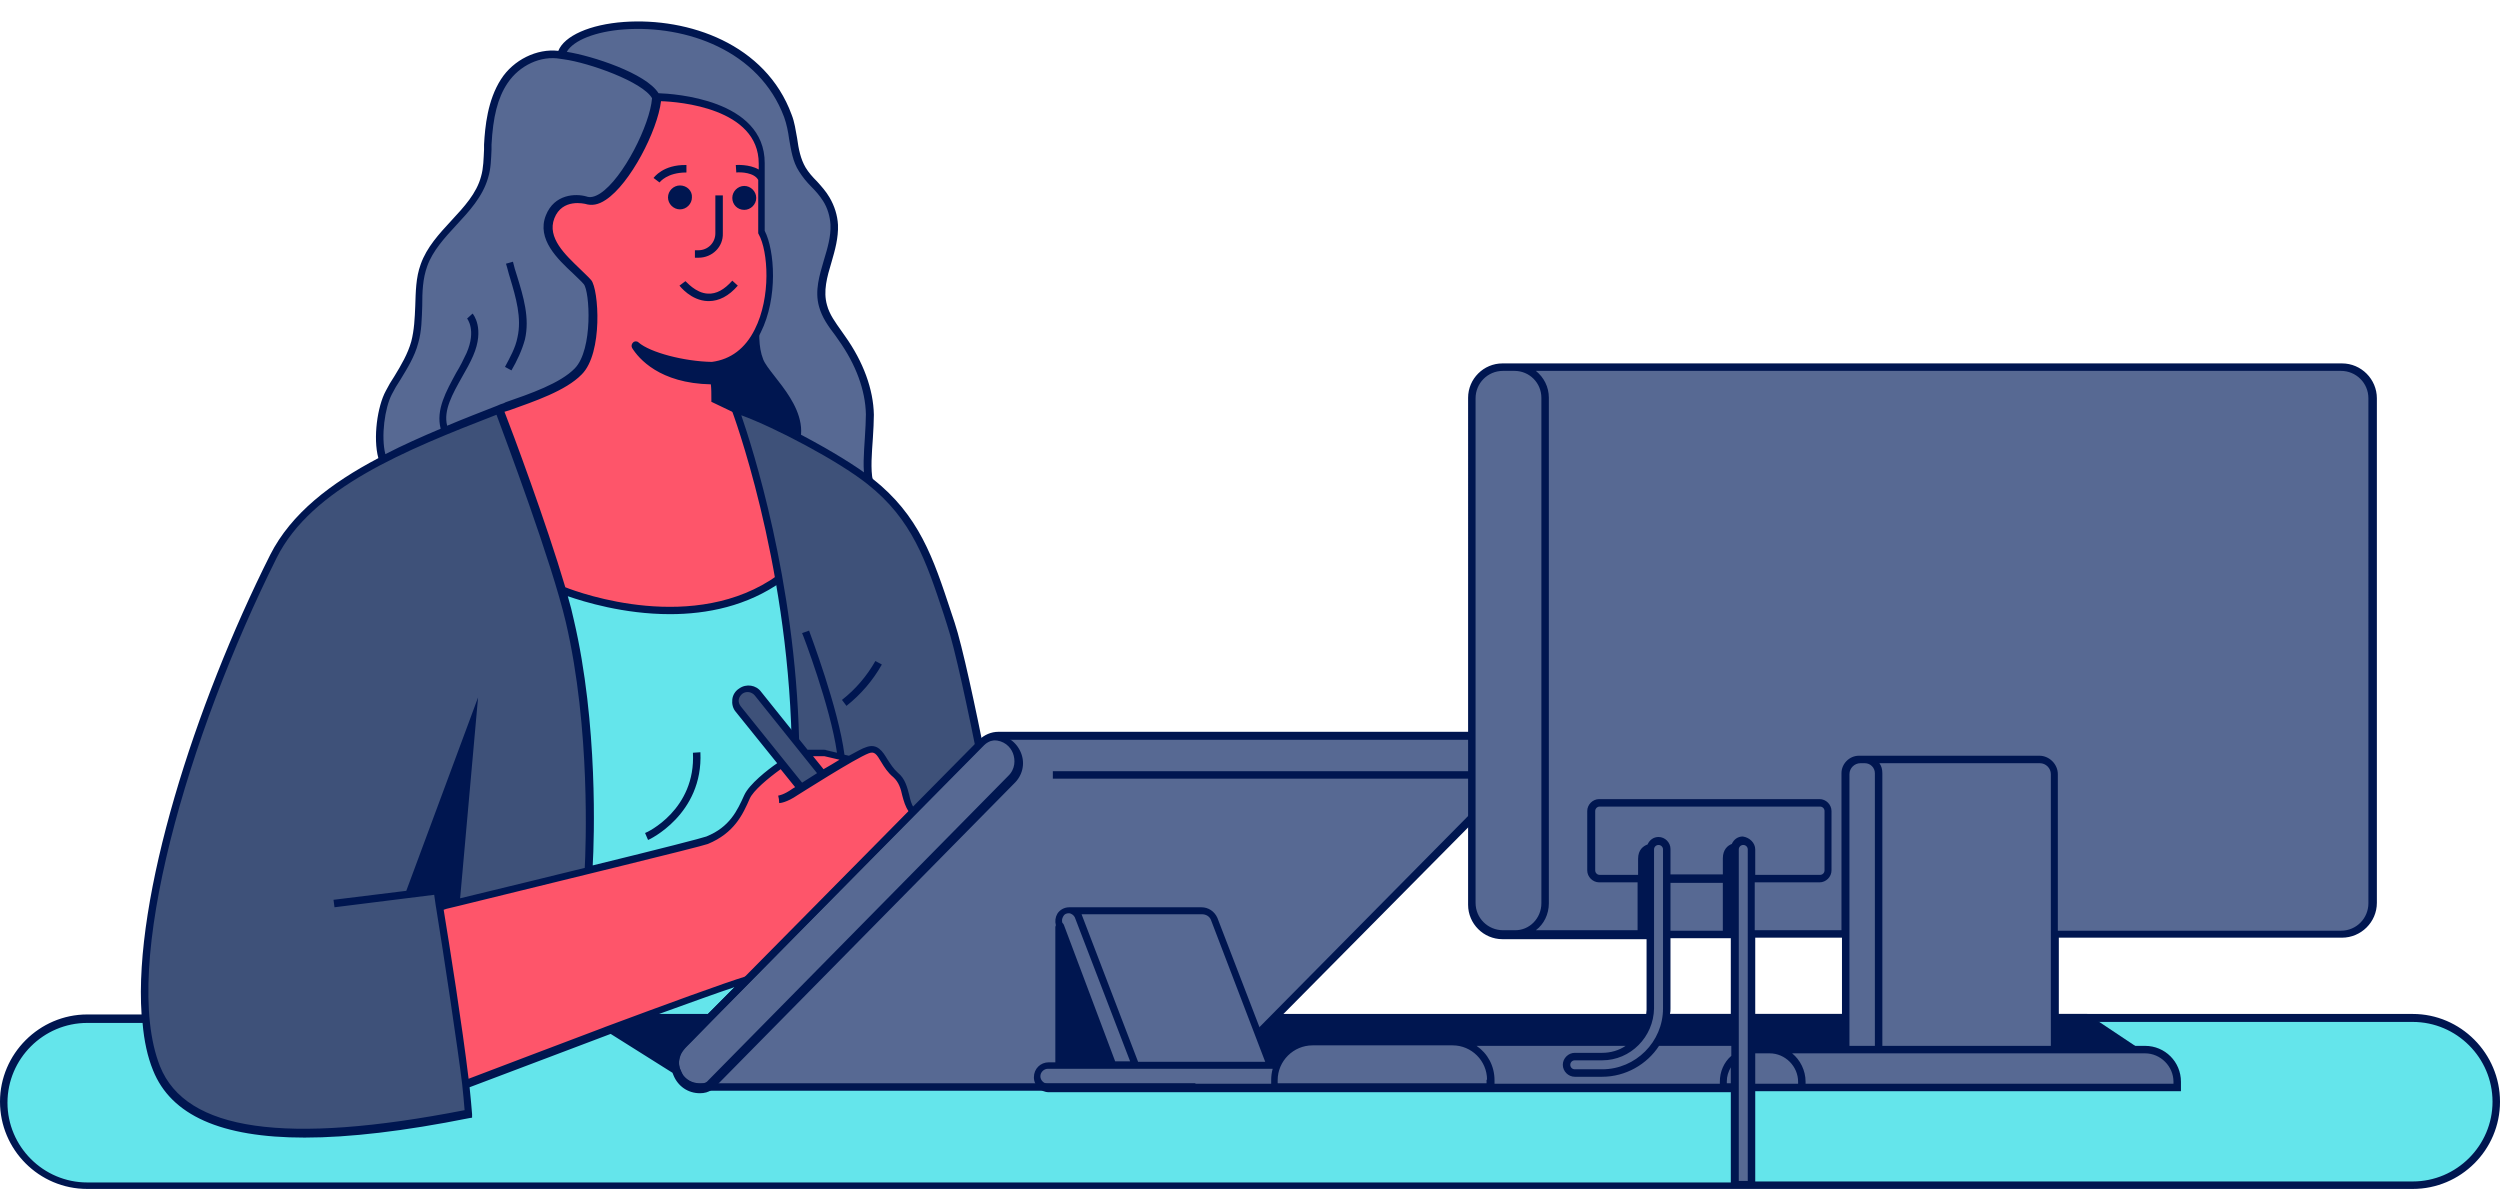 <?xml version="1.0" encoding="UTF-8" standalone="no"?><svg xmlns="http://www.w3.org/2000/svg" xmlns:xlink="http://www.w3.org/1999/xlink" fill="#000000" height="238.5" preserveAspectRatio="xMidYMid meet" version="1" viewBox="0.0 -4.3 501.5 238.5" width="501.5" zoomAndPan="magnify"><g id="change1_1"><path d="M500.8,215.7v1.9c0,8.7-7.1,15.8-15.8,15.8H16.6c-8.7,0-15.8-7.1-15.8-15.8v-1.9c0-8.7,7.1-15.8,15.8-15.8 h90.1l6-85.8c0,0,25.4,10.7,43.7-2.4l24.6,88.2h304.1C493.7,199.9,500.8,207,500.8,215.7z" fill="#64e5eb"/></g><g id="change2_1"><path d="M134.2,105c-9.6,2.3-19.6,2.9-29.4,1.7c-4.7-0.6-9.4-1.6-13.5-4c-5.9-3.4-11.9-8.2-14.4-14.5 c-1.4-3.5-0.6-10.5,1.2-13.8c1.8-3.3,4.2-6.4,5.2-10.1c1.4-5,0.1-10.6,1.9-15.5c2.5-6.8,10.2-10.7,12.2-17.7 c0.6-2.1,0.6-4.3,0.7-6.5c0.2-4.4,0.9-9,3.3-12.7s7-6.1,11.4-5.2c1.8-8.3,37-11,45.6,12.2c1.3,3.5,0.9,7.6,2.9,10.8 c1.4,2.2,3.5,3.8,4.8,6c1,1.5,1.5,3.3,1.6,5.2c0.3,5.5-3.7,10.9-2.2,16.3c0.7,2.4,2.3,4.4,3.8,6.4c3.2,4.5,5.5,9.8,5.6,15.4 c0.1,3.7-1,9.7-0.2,13.4C161,93.9,147.5,101.8,134.2,105z" fill="#576993"/></g><g id="change3_1"><path d="M153.1,67.8c1.4,3.5,10.8,10.7,6.5,18.7c-1.3,2.4-3.1,4.6-5.6,5.5c-2.7,1-5.7,0.5-8.6-0.2 c-4-1-8.2-2.5-10.9-5.6c-2.2-2.6-3.1-6-3-9.4c0.1-3.3,1.2-6.6,2.8-9.6c1.3-2.6,3.1-5,5.3-6.9c1.3-1.1,2.9-2,4.5-2.7 c1.8-0.8,3.8-1.4,4.8-3.1c0.4-0.7,0.6-1.6,0.9-2.4c0.7-2,3.6-3.5,3.7-0.5C153.5,54.6,151.1,62.8,153.1,67.8z" fill="#001650"/></g><g id="change4_1"><path d="M212.3,201.4l-25.5,2l-25.2,4l-2-63.2c-0.9-37.2-12.1-66.4-12.1-66.4c6.3,1.9,20.6,9.4,27,14.4 c9.8,7.7,12.4,16.9,16.3,28.7c3.1,9.4,10.7,50.4,10.7,50.4L212.3,201.4z M114.3,120.2c-3.1-13.3-14.2-42.4-14.2-42.4 c-18.8,7.4-38,15.1-45.2,29.5c-17.3,34.6-31.7,82-23.4,102.5c7,17.5,38.7,13.9,62.6,9.1c-0.2-3.7-1-9.8-1.9-16.2l24.9-6.8l1-25.7 C118,170.3,119.8,143.8,114.3,120.2z" fill="#3e5179"/></g><g id="change5_1"><path d="M100.7,77.6c5.2-1.8,12-4,15.3-7.4c4-4.1,3.2-16.3,1.9-17.9c-2.3-2.8-9.8-7.4-7.5-13.1 c1.9-4.8,7.2-3.3,7.2-3.3c5.3,1.9,13.8-14,14.2-20.7c0,0,21,0,21,13.3c0,4.6,0,8.1,0,11.2c0,0.5,0,2.1,0,2.6 c3.1,6.7,2.6,24.8-10,26.7c0,0,0.6,2.8,0.6,6.8l3.7,1.7l0.6,0.3c0,0,5.2,13.5,8.8,33.9c-19,13.7-43.7,2.4-43.7,2.4 C108.4,99.6,100,77.8,100,77.8L100.7,77.6z M178.6,182.9c-2.3,1.6-7.6,3.6-27.7,9c-6.7,1.8-42.2,15.3-57.5,21.2 c-0.8-6.8-3.8-27-5.2-35.5c17.3-4.2,51.8-12.6,53.7-13.4c4.9-2,6.5-5.3,8-8.7c0.9-2,4.2-5,7-6.6c2.9-1.7,7.3-3.2,13.3-0.9 c1.6-0.9,3.1-1.7,3.8-2c2.8-1.1,3,2.8,5.7,5c2.6,2.2,1.5,6.1,4,7.9s2.2,5.6,3.6,7.8C188.6,168.7,190.3,174.7,178.6,182.9z" fill="#fe556a"/></g><g id="change4_2"><path d="M152,134.7l13,16.3l-4.3,2.7l-12.7-15.8c-0.9-1.2-0.7-2.9,0.5-3.7C149.7,133.4,151.2,133.7,152,134.7z" fill="#3e5179"/></g><g id="change3_2"><path d="M435.2,210.1H243.1v-11h175.6L435.2,210.1z M190.8,118.5c-3.6-10.9-6.4-19.4-15.8-26.8 c-6.5-5.1-21.1-12.7-27.3-14.6l-1.5-0.5l0.6,1.4c0.1,0.3,11.1,29.5,12,66.1l1.5,0c-0.8-32.2-9.4-58.7-11.6-65.1 c6.6,2.4,19.4,9.1,25.3,13.8c9,7.1,11.8,15.5,15.3,26.1l0.7,2.2c3.1,9.2,10.6,49.9,10.7,50.3l1.5-0.3c-0.3-1.7-7.6-41.2-10.7-50.5 L190.8,118.5z" fill="#001650"/></g><g id="change2_2"><path d="M303.1,151.9l-50.6,51.2l2.4,6.3h12.9c1.2,0,2.2,1,2.2,2.2c0,1.2-1,2.2-2.2,2.2h-28h-29.5h-69.9 c-4.4,0-6.6-5.4-3.4-8.5l59.9-60.6c0.9-0.9,2.1-1.3,3.4-1.3h99.4C304.1,143.4,306.3,148.9,303.1,151.9z" fill="#576993"/></g><g id="change3_3"><path d="M303.6,152.5L253,203.6l-1.1-1.1l50.6-51.2c1.5-1.4,1.5-3.3,1-4.6s-1.8-2.6-3.9-2.6h-99.4 c-1.1,0-2.1,0.4-2.8,1.1l-59.9,60.6c-1.5,1.4-1.5,3.3-1,4.6s1.8,2.6,3.9,2.6h99.4v1.5h-99.4c-2.4,0-4.4-1.4-5.3-3.6 s-0.3-4.6,1.4-6.2l59.9-60.6c1.1-1,2.4-1.6,3.9-1.6h99.4c2.4,0,4.4,1.4,5.3,3.6S305.3,150.9,303.6,152.5z" fill="#001650"/></g><g id="change2_3"><path d="M469.7,69.3H303.7h-2.2c-3.5,0-6.3,2.8-6.3,6.3v101.2c0,3.5,2.8,6.3,6.3,6.3h2.2H331V198c0,2.6-1,5-2.7,6.7 h-64.8c-4.3,0-7.7,3.5-7.7,7.7v1.4h90h2.3v19.6h3.3v-19.6h18.9h66.5v-1.2c0-3.6-2.9-6.4-6.4-6.4h-18.1v-23.1h57.5 c3.5,0,6.3-2.8,6.3-6.3V75.6C476,72.1,473.2,69.3,469.7,69.3z M332.5,204.7c1.2-2,1.9-4.2,1.9-6.7v-14.9H348v21.6H332.5z M367.1,206.2c-1.3-0.9-2.9-1.5-4.6-1.5h-11.2v-21.6h18.9v23.1H367.1z" fill="#576993"/></g><g id="change3_4"><path d="M140.1,47.4h-0.7v-1.5h0.7c1.9,0,3.4-1.5,3.4-3.4v-7.6h1.5v7.6C145.1,45.2,142.9,47.4,140.1,47.4z M136.4,32.9c-1.3,0-2.4,1.1-2.4,2.4c0,1.3,1.1,2.4,2.4,2.4c1.3,0,2.4-1.1,2.4-2.4C138.9,34,137.8,32.9,136.4,32.9z M149.3,37.8 c1.3,0,2.4-1.1,2.4-2.4c0-1.3-1.1-2.4-2.4-2.4s-2.4,1.1-2.4,2.4C146.9,36.7,147.9,37.8,149.3,37.8z M131.1,31.4l1.2,0.9 c0.1-0.1,1.5-2,5.4-2v-1.5C133,28.7,131.2,31.3,131.1,31.4z M137.5,52.1l-1.2,0.9c0.1,0.1,2.3,3,5.7,3.1c0.1,0,0.2,0,0.2,0 c2,0,4-1,5.8-3.1l-1.1-1c-1.6,1.8-3.2,2.7-4.9,2.6C139.5,54.5,137.6,52.1,137.5,52.1z M129.4,162.8l0.6,1.4 c0.1,0,11.1-5.1,10.5-17.6l-1.5,0.1C139.6,158.1,129.8,162.7,129.4,162.8z M101.3,69.3l1.3,0.7c1.1-1.9,2.1-4,2.7-6.2 c1-4.3-0.3-8.6-1.6-12.8c-0.3-0.9-0.6-1.9-0.8-2.8l-1.4,0.4c0.3,0.9,0.5,1.9,0.8,2.8c1.2,4,2.4,8.1,1.5,12 C103.4,65.5,102.3,67.4,101.3,69.3z M501.5,216.7c0,9.7-7.9,17.5-17.5,17.5H352.1h-4.8H17.5c-9.7,0-17.5-7.9-17.5-17.5 s7.9-17.5,17.5-17.5h10.9C26.8,175.7,39,137.3,54.2,107c4.2-8.3,12.2-14.4,21.7-19.4c-1.1-4-0.2-10.4,1.5-13.5c0.5-1,1.1-2,1.7-2.9 c1.4-2.3,2.7-4.5,3.4-7c0.6-2.3,0.7-4.7,0.8-7.1c0.1-2.8,0.1-5.7,1.1-8.4c1.2-3.4,3.7-6.1,6.1-8.7c2.6-2.8,5.1-5.5,6-8.9 c0.5-1.7,0.5-3.6,0.6-5.4l0-1c0.2-3.6,0.7-8.9,3.4-13.1c2.5-3.9,7.2-6.2,11.5-5.7c1.2-3,6.3-5.3,13.2-5.8 c12.9-0.9,28.4,4.4,33.6,18.6c0.6,1.5,0.8,3.1,1.1,4.7c0.3,2.2,0.7,4.2,1.7,5.9c0.6,1,1.4,1.9,2.3,2.8c0.9,1,1.8,2,2.5,3.2 c1,1.7,1.6,3.6,1.7,5.5c0.1,2.6-0.6,5.1-1.3,7.5c-0.9,3-1.7,5.8-0.9,8.6c0.5,1.9,1.7,3.5,2.9,5.2c0.2,0.3,0.5,0.7,0.7,1 c3.7,5.2,5.7,10.7,5.8,15.8c0,1.4-0.1,3-0.2,4.7c-0.2,2.9-0.5,6.3,0,8.5l-1.5,0.3c-0.6-2.5-0.3-5.8-0.1-9c0.1-1.7,0.2-3.3,0.2-4.6 c-0.1-4.8-2-10-5.5-14.9c-0.2-0.3-0.5-0.7-0.7-1c-1.3-1.7-2.6-3.5-3.2-5.7c-0.9-3.2,0.1-6.3,1-9.4c0.7-2.3,1.4-4.7,1.3-7 c-0.1-1.7-0.6-3.4-1.5-4.8c-0.7-1.1-1.5-2-2.4-2.9c-0.9-0.9-1.7-1.9-2.4-3c-1.3-2-1.6-4.3-2-6.5c-0.2-1.5-0.5-3-1-4.4 c-5-13.4-19.7-18.5-32.1-17.6C119.5,2,115,3.8,113.7,6.1c5.1,0.8,15.9,4.3,18.4,8.3c3,0.1,21.3,1.2,21.3,14v13.6 c2,3.9,2.7,13.4-0.8,20.4c-2,4-5.1,6.4-9,7.2c0.2,1.1,0.4,3.2,0.5,5.7l3.8,1.8l-0.6,1.4l-4.6-2.2l0-0.5c0-1.1,0-2.1-0.1-3 c-10.3-0.2-14.5-5.2-15.8-7.3c-0.2-0.4-0.1-0.8,0.2-1.1c0.3-0.3,0.8-0.3,1.1,0c2.3,2,9.1,3.8,14.7,3.9c3.8-0.5,6.7-2.7,8.6-6.5 c3.3-6.5,2.7-15.7,0.8-19.1l-0.1-0.2V31.8c-0.8-1.5-3.5-1.6-4.4-1.5l-0.1-1.5c0.1,0,2.7-0.2,4.6,0.9v-1.2c0-11.1-16-12.4-19.6-12.5 c-0.7,5.9-6.2,16.6-11.1,19.8c-1.5,1-2.8,1.2-4.1,0.8c-0.1,0-4.6-1.2-6.2,2.9c-1.5,3.9,2.2,7.3,5.1,10.1c0.9,0.9,1.7,1.6,2.3,2.3 c1.5,1.8,2.4,14.6-1.9,18.9c-3.2,3.3-9.5,5.4-14.5,7.2l-1,0.3c1.5,3.8,8.4,22.3,12.2,35.2c3,1.2,26,9.5,42.6-2.4l0.9,1.2 c-7,5-15.1,6.6-22.5,6.6c-9.3,0-17.3-2.5-20.5-3.6c0.5,1.7,0.9,3.3,1.2,4.7c4.9,20.9,4.1,44.2,3.8,49.3c13.9-3.4,22-5.5,22.8-5.8 c4.7-1.9,6.2-5.2,7.6-8.3c1-2.2,4.7-5.1,6.6-6.4l-8.3-10.3c-0.6-0.7-0.8-1.6-0.7-2.5s0.6-1.7,1.4-2.2c1.4-1,3.4-0.7,4.4,0.7 l9.3,11.6h3.3c0.2,0,0.3,0,0.5,0.1l2.1,0.5c-1.3-9.2-6.9-23.9-7-24l1.4-0.5c0.2,0.6,5.9,15.6,7.1,24.9l0.9,0.2 c1.5-0.8,2.7-1.5,3.4-1.7c2.3-0.9,3.4,0.9,4.3,2.4c0.6,0.9,1.2,1.9,2.1,2.7c1.5,1.2,1.9,3,2.3,4.5c0.2,0.9,0.4,1.8,0.9,2.5 l13.7-13.9l0.1,0c0.7-0.5,1.5-0.7,2.4-0.7c2.4,0,4.4,1.4,5.3,3.6c0.9,2.2,0.3,4.6-1.4,6.2l-60.5,61.4l-0.1,0 c-0.7,0.5-1.5,0.7-2.4,0.7c-2.4,0-4.4-1.4-5.3-3.6c-0.1-0.2-0.1-0.3-0.2-0.5l-12.4-7.8c-10.5,4-21.5,8.1-28.3,10.7 c0.2,2.1,0.4,3.9,0.5,5.4l0,0.7l-0.6,0.1c-13,2.6-24,3.9-33,3.9c-16.8,0-26.8-4.5-30.4-13.5c-1.1-2.7-1.8-5.9-2.1-9.5H17.5 c-8.8,0-16,7.2-16,16s7.2,16,16,16h329.7v-18.1h-1.5H345h-45.1h-44.1v0h-45.4c-1.6,0-3-1.3-3-3s1.3-3,3-3h1.3v-27.1 c0-0.2,0.1-0.3,0.1-0.4c-0.2-0.8-0.1-1.6,0.3-2.3c0.5-0.8,1.4-1.3,2.4-1.3H241c1.4,0,2.6,0.8,3.2,2.1l11.2,29.1h0.4 c1.4-2.8,4.2-4.7,7.5-4.7h0.1h28.1h36.4c0.9-0.9,1.5-2.1,1.9-3.3h-74.1v-1.5h74.5c0-0.4,0.1-0.7,0.1-1.1v-14.2h-26.5h-2.3h-0.1 c-3.8,0-6.9-3.1-6.9-6.9v-0.1v-25.2h-83.3v-1.5h83.3V75.6v-0.1c0-3.8,3.1-6.9,6.9-6.9h0.1h2.3h166c3.9,0,7,3.2,7,7v101.2 c0,3.9-3.2,7-7,7H413v15.3h71C493.6,199.1,501.5,207,501.5,216.7z M216.9,179c0,0.1,0.1,0.1,0.1,0.2l11.3,29.5h25.5l-10.9-28.5 c-0.3-0.7-1-1.1-1.8-1.1H216.9z M213.1,180.8c0.1,0.1,0.2,0.2,0.3,0.4l10.3,27.4h3l-11.1-28.9c-0.2-0.4-0.7-0.8-1.2-0.8 c-0.5,0-0.9,0.2-1.1,0.6C213,180,213,180.4,213.1,180.8z M255.3,210.1h-31h-12.8h-1.3c-0.8,0-1.5,0.7-1.5,1.5s0.7,1.5,1.5,1.5H255 v-0.7v-0.1C255,211.6,255.1,210.8,255.3,210.1z M147.4,193.7c-3.6,1.2-9.1,3.2-15.2,5.4h9.8L147.4,193.7z M142.9,200.4 c-0.2,0.2-3.2,3.3-4.2,4.3l-0.2,0.2c-0.2,0.2-0.4,0.4-0.6,0.6l-0.1,0.1c-0.4,0.4-0.9,1-1.2,1.6c-0.4,0.9-0.5,1.8-0.3,2.5 c0,0,0,0.1,0,0.1l0.7,1.6c0.7,0.9,1.8,1.7,3.3,1.7c0.5,0,1.1-0.1,1.5-0.4l60.4-61.3c1.5-1.4,1.5-3.3,1-4.6s-1.8-2.6-3.9-2.6 c-0.5,0-1.1,0.1-1.5,0.4L142.9,200.4z M163.1,147.4l2.1,2.6c1.1-0.6,2.2-1.3,3.2-1.9l-3-0.7c-0.1,0-0.1,0-0.2,0H163.1z M160.9,152.7 c0.8-0.5,1.9-1.2,3-1.9l-12.5-15.6c-0.6-0.7-1.6-0.9-2.4-0.4c-0.4,0.3-0.7,0.7-0.8,1.2c-0.1,0.5,0.1,1,0.4,1.4L160.9,152.7z M92.1,177.4L92.1,177.4l-2.5,0.6c-0.2,0.1-0.4,0.1-0.6,0.2c1.2,7.3,3.7,23.1,5,33.9c6.6-2.5,16.8-6.4,26.9-10.2l0,0l0.5-0.2 c12.1-4.5,23.8-8.8,28.4-10.2l32.5-33c-0.7-1-1-2.1-1.3-3.2c-0.3-1.4-0.7-2.7-1.8-3.7c-1.1-0.9-1.8-2-2.4-3c-1-1.7-1.4-2.2-2.5-1.8 c-2.7,1-14.1,8.3-14.3,8.4c-2.2,1.5-3.5,1.6-3.7,1.6l-0.1-1.5l0,0.7l-0.1-0.7c0,0,1.1-0.1,2.9-1.4c0,0,0.2-0.1,0.5-0.3l-2.9-3.6 c-2.5,1.8-5.5,4.3-6.2,5.9c-1.4,3.2-3.1,6.9-8.4,9.1C140.4,165.6,111.6,172.6,92.1,177.4z M77.3,86.8c3.5-1.8,7.3-3.5,11.1-5.1 c-1-3.8,1.1-7.5,3.1-11.2c0.8-1.3,1.5-2.7,2.1-4c2-4.6,0.1-6.9,0.1-6.9l1.1-1c0.1,0.1,2.5,3,0.1,8.5c-0.6,1.4-1.4,2.8-2.2,4.2 c-1.9,3.4-3.8,6.7-3,9.8c3.3-1.4,6.7-2.7,10-4l0.7-0.3l0,0c0.3-0.1,0.7-0.2,1-0.4c4.9-1.7,11-3.8,13.9-6.8c3.7-3.8,3-15.5,1.8-16.9 c-0.5-0.6-1.3-1.3-2.1-2.1c-3.1-2.9-7.4-6.9-5.5-11.7c1.7-4.3,6-4.4,8.1-3.8c0.8,0.3,1.7,0.1,2.8-0.6c4.6-3,10-13.8,10.4-19.1 c-1.9-3.3-12.6-7.1-17.7-7.8l0,0l-0.7-0.1c-3.9-0.7-8.2,1.3-10.6,4.9c-2,3-2.9,6.8-3.2,12.3l0,1c-0.1,1.9-0.1,3.8-0.7,5.7 c-1.1,3.8-3.8,6.7-6.4,9.5c-2.3,2.5-4.7,5.1-5.8,8.2c-0.9,2.5-1,5.1-1,8c-0.1,2.5-0.1,5-0.8,7.4c-0.7,2.7-2.2,5.1-3.6,7.4 c-0.6,0.9-1.2,1.9-1.7,2.9C77.2,77.5,76.4,83.2,77.3,86.8z M32.1,209.6c5.2,13,25.2,15.8,61.1,8.8c-0.1-1.5-0.3-3.3-0.5-5.3 c-0.8-6.7-3.8-26.6-5.2-35.2c0-0.2-0.1-0.4-0.1-0.6l-0.3-2.1l-20,2.5l-0.2-1.5l14.6-1.8l14.4-38.8l-3.6,40.3c9.6-2.3,18-4.4,25-6.1 c0.2-3.8,1.2-27.9-3.8-49.3c-2.8-12-12.2-37-13.9-41.6C81.3,86,62.5,93.6,55.5,107.6C37.8,143.1,24.1,189.5,32.1,209.6z M309.2,176.9V75.5c0-3-2.4-5.4-5.4-5.4h-2.3c-3.1,0-5.5,2.5-5.5,5.5v101.2c0,3.1,2.5,5.5,5.5,5.5h2.3 C306.8,182.4,309.2,179.9,309.2,176.9z M328.5,172.7h-7.7c-1.3,0-2.4-1.1-2.4-2.4v-11.9c0-1.3,1.1-2.4,2.4-2.4H365 c1.3,0,2.4,1.1,2.4,2.4v11.9c0,1.3-1.1,2.4-2.4,2.4h-13v9.6h17.4V151v-0.2c0-1.9,1.6-3.5,3.5-3.5h0.2h0.9h35.1c2,0,3.7,1.7,3.7,3.7 v31.4h56.8c3.1,0,5.5-2.5,5.5-5.5V75.6c0-3.1-2.5-5.5-5.5-5.5H308.1c1.6,1.3,2.6,3.2,2.6,5.4v101.4c0,2.2-1,4.2-2.6,5.4h20.4 C328.5,180.6,328.5,176.3,328.5,172.7z M362.2,212.7v0.4H436v-0.4c0-3.1-2.6-5.7-5.7-5.7H413h-35.3h-8.1h-10.1 C361.1,208.3,362.2,210.4,362.2,212.7z M352.1,200.6v3.3h10.4c1.7,0,3.3,0.5,4.7,1.4l0,0.1h2.3v-4.8H352.1z M369.5,199.1v-15.3 h-17.4v15.3H369.5z M352.1,205.5L352.1,205.5C352.1,205.5,352.1,205.5,352.1,205.5l2.9,0h7.7c-0.1,0-0.1,0-0.2,0H352.1z M352.1,207 v6.1h8.6v-0.4c0-3.1-2.6-5.7-5.7-5.7L352.1,207C352.1,207,352.1,207,352.1,207z M376.1,205.5v-54.7c0-1.1-0.9-2-2-2h-0.9 c-1.2,0-2.2,1-2.2,2.2v54.5H376.1z M377.6,150.8v54.7h33.8V151c0-1.2-1-2.2-2.2-2.2H377C377.4,149.3,377.6,150,377.6,150.8z M321.4,208.4h-5.5c-0.5,0-0.9,0.4-0.9,0.9c0,0.5,0.4,0.9,0.9,0.9h5.5c6.7,0,12.2-5.5,12.2-12.2v-31.9c0-0.5-0.4-0.9-0.9-0.9 c-0.5,0-0.9,0.4-0.9,0.9V198C331.7,203.7,327.1,208.4,321.4,208.4z M298.3,212.3c0-3.8-3.1-6.9-6.9-6.9h-28.1c-3.8,0-7,3.1-7,7v0.6 h41.9V212.3z M347.2,209.8c-0.5,0.9-0.8,1.8-0.8,2.8v0.4h0.8V209.8z M347.2,205.5h-14.4c-2.4,3.7-6.7,6.2-11.4,6.2h-5.5 c-1.3,0-2.4-1.1-2.4-2.4c0-1.3,1.1-2.4,2.4-2.4h5.5c1.7,0,3.4-0.5,4.7-1.4h-29.9c2.2,1.5,3.6,4,3.6,6.9v0.7H345v-0.4 c0-2,0.8-3.9,2.3-5.2V205.5z M347.2,200.6h-12.4c-0.2,1.2-0.6,2.3-1.1,3.3h13.5V200.6z M347.2,183.9h-12.1V198c0,0.4,0,0.7-0.1,1.1 h12.2V183.9z M345.6,182.4c0-1.7,0-6.1,0-9.6h-10.5v9.6H345.6z M350.6,166.1c0-0.5-0.4-0.9-0.9-0.9c-0.5,0-0.9,0.4-0.9,0.9v66.5h1.8 V166.1z M352.1,166.1v5.1h13c0.5,0,0.9-0.4,0.9-0.9v-11.9c0-0.5-0.4-0.9-0.9-0.9h-44.2c-0.5,0-0.9,0.4-0.9,0.9v11.9 c0,0.5,0.4,0.9,0.9,0.9h7.7c0-1.5,0-2.7,0-3.2c0-1.9,1.1-2.6,1.9-2.9c0.4-0.9,1.2-1.5,2.2-1.5c1.3,0,2.4,1.1,2.4,2.4v5.1h10.5 c0-1.5,0-2.7,0-3.2c0-1.8,1-2.6,1.8-2.9c0.4-0.9,1.2-1.5,2.2-1.5C351,163.7,352.1,164.8,352.1,166.1z M500,216.7c0-8.8-7.2-16-16-16 h-71v4.8h17.3c4,0,7.2,3.2,7.2,7.2v1.9h-75.3h-10.1v18.1H484C492.8,232.7,500,225.5,500,216.7z M168.9,136.1l0.9,1.2 c2.9-2.3,5.3-5.1,7.1-8.3l-1.3-0.7C173.9,131.3,171.6,134,168.9,136.1z" fill="#001650"/></g></svg>